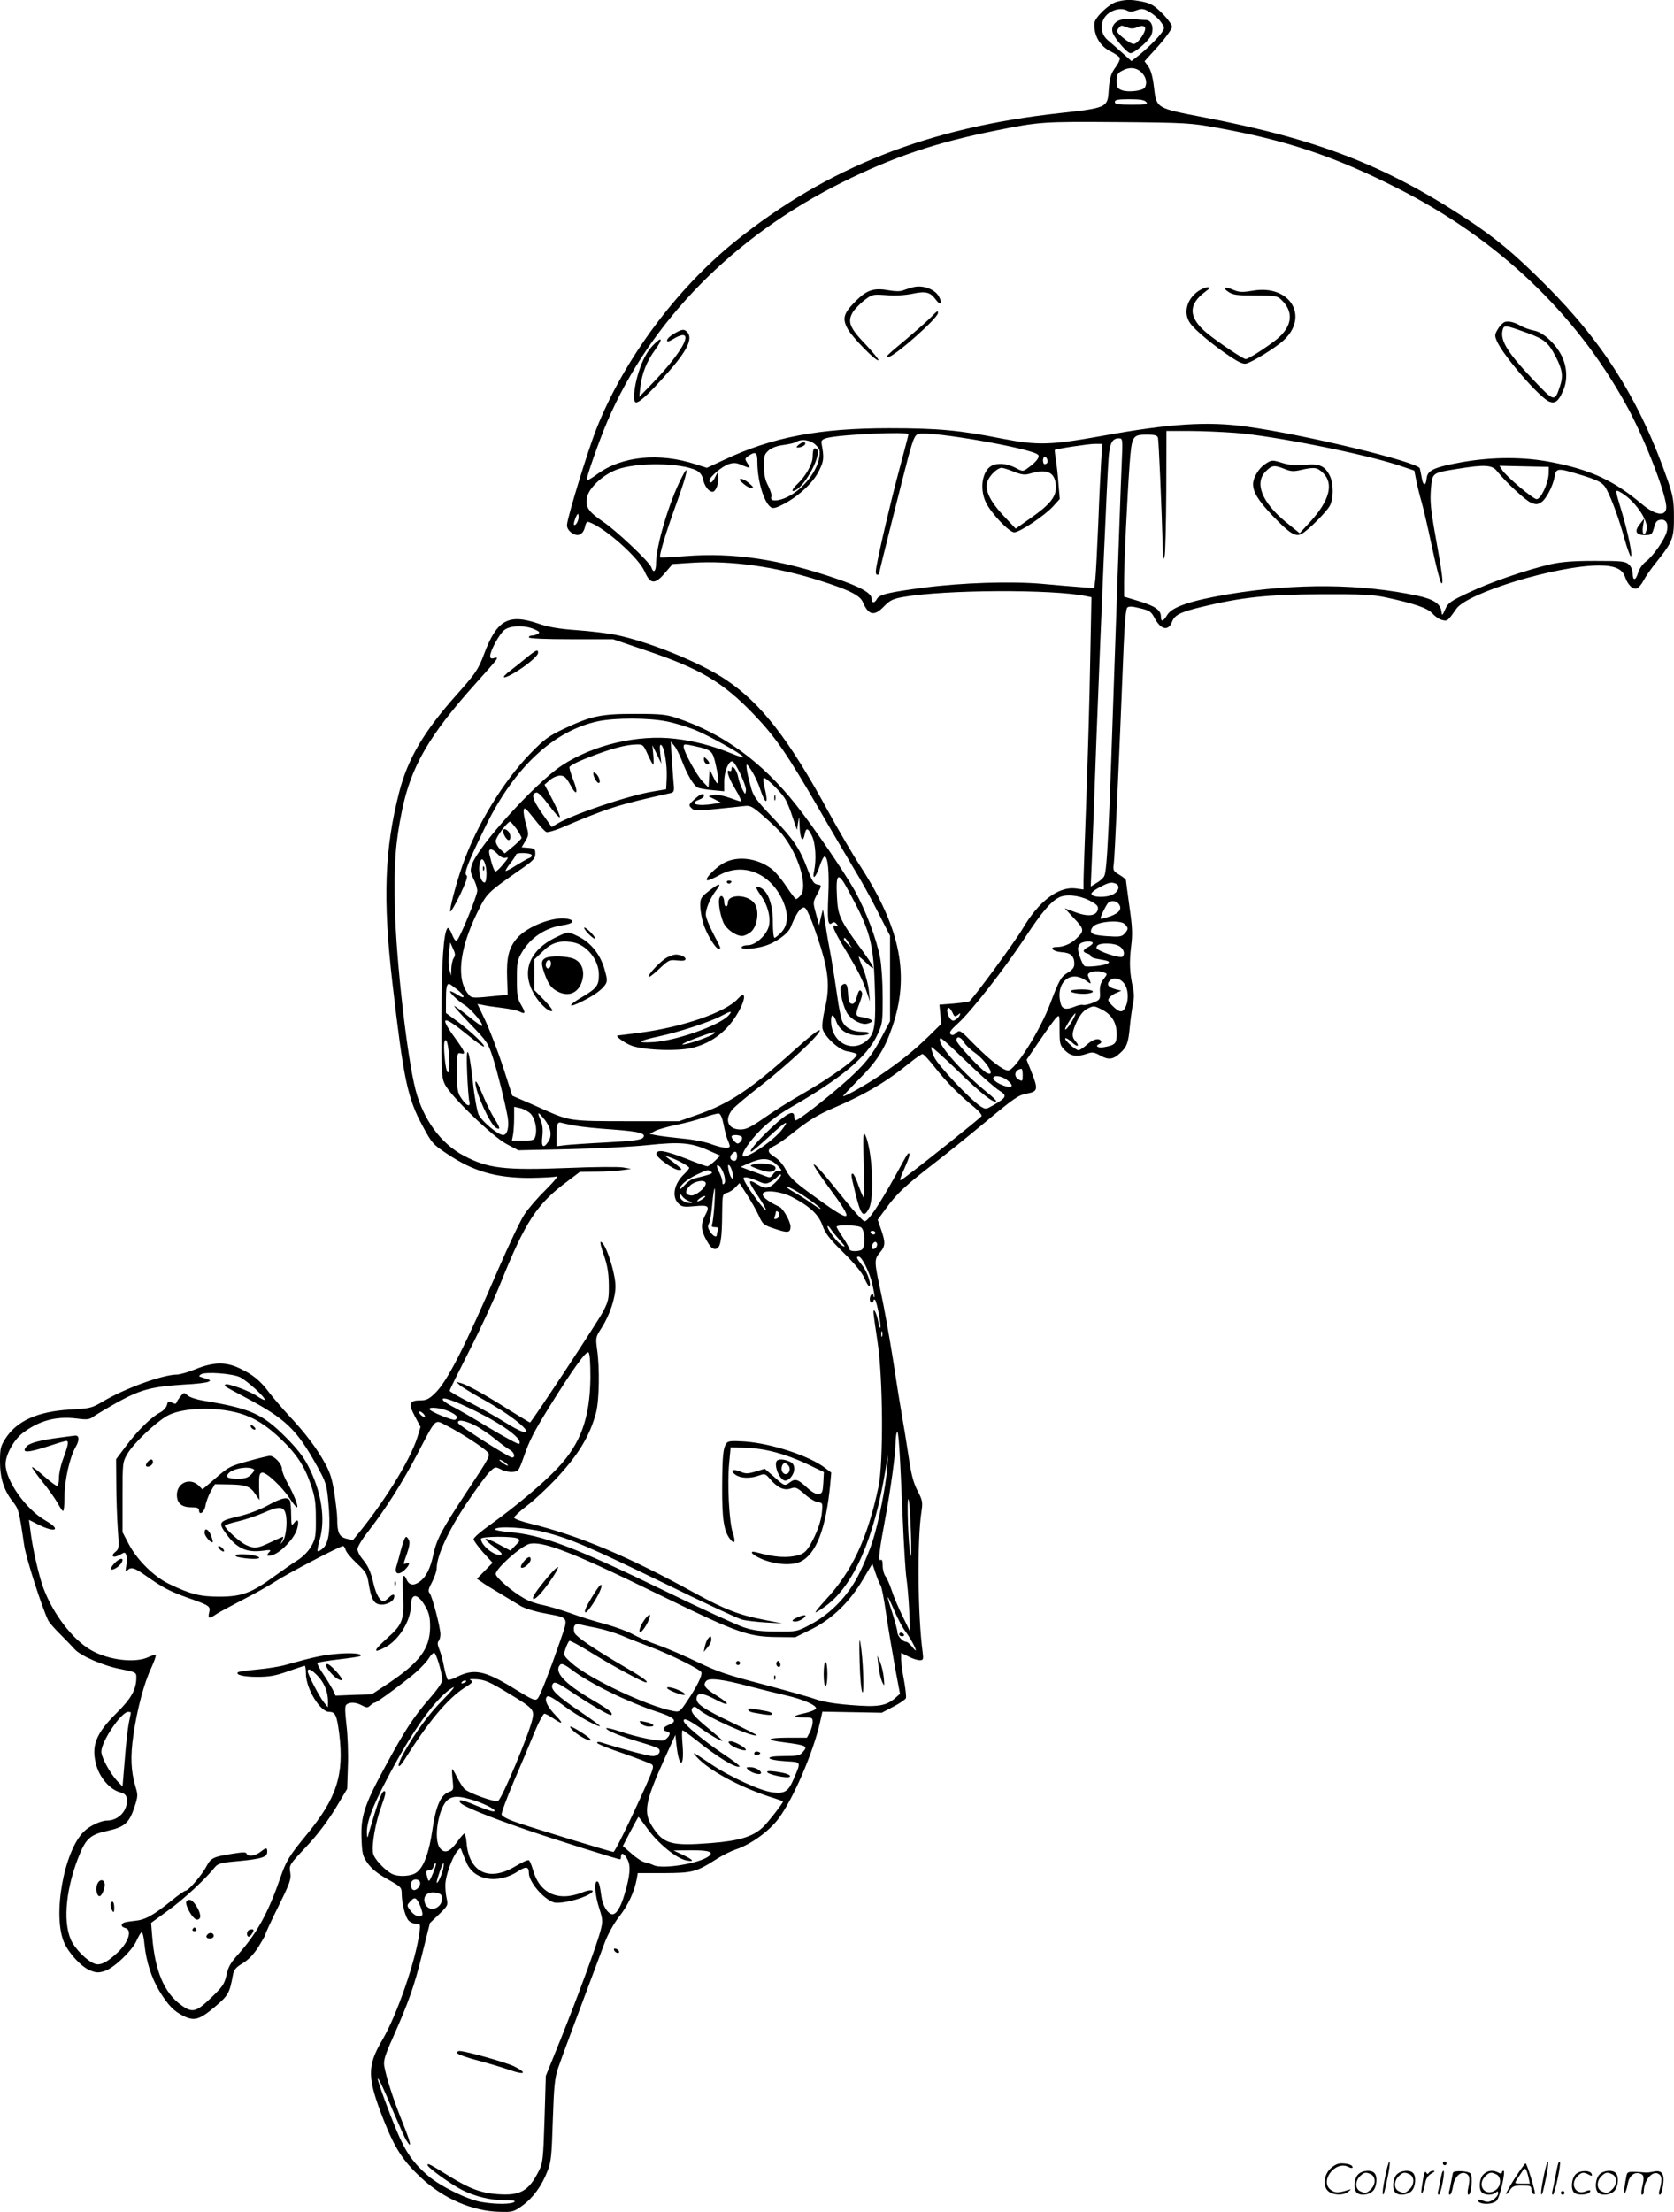 <svg version="1.0" xmlns="http://www.w3.org/2000/svg"
  viewBox="0 0 908.432 1200.206"
 preserveAspectRatio="xMidYMid meet">
<g transform="translate(-1,1200.843) scale(0.1,-0.1)"
fill="#000000" stroke="none">
<path d="M6068 11998 c-40 -11 -117 -85 -119 -115 -4 -66 30 -126 89 -154 24
-12 46 -28 49 -35 2 -7 -7 -28 -20 -46 -29 -38 -36 -62 -41 -136 -5 -86 -14
-90 -261 -117 -717 -78 -1265 -294 -1765 -696 -320 -258 -605 -642 -754 -1019
-46 -116 -156 -475 -159 -519 -1 -15 7 -30 24 -43 34 -25 64 -12 74 33 5 23
11 29 23 24 89 -33 269 -194 301 -269 30 -68 55 -70 108 -8 l43 50 107 7 c212
13 453 -21 692 -97 158 -50 218 -80 233 -116 31 -73 63 -79 116 -23 31 32 47
40 102 50 226 40 810 43 994 5 l29 -6 -7 -352 c-3 -193 -13 -529 -21 -746 -8
-217 -15 -416 -15 -441 l0 -47 -45 6 c-93 10 -199 -71 -285 -218 -40 -69 -271
-383 -290 -395 -5 -3 -43 -8 -85 -12 l-77 -6 5 -52 5 -52 -66 -65 c-84 -82
-158 -141 -270 -217 -78 -52 -182 -111 -197 -111 -3 0 34 39 82 88 100 99 143
165 185 288 96 278 46 531 -169 866 -44 67 -124 204 -178 303 -214 393 -364
586 -554 714 -138 94 -420 208 -601 245 -41 8 -136 20 -210 25 -97 7 -156 17
-209 36 -163 55 -225 20 -295 -168 -30 -81 -47 -105 -147 -217 -179 -201 -266
-348 -313 -531 -79 -309 -89 -578 -37 -1029 61 -527 82 -630 165 -782 50 -93
55 -99 135 -152 141 -94 263 -129 447 -129 67 1 131 4 143 8 13 4 -10 -25 -57
-72 -44 -43 -96 -103 -116 -134 -21 -31 -84 -164 -141 -295 -184 -428 -279
-613 -345 -676 -32 -31 -47 -38 -78 -38 -61 0 -67 -17 -31 -86 l31 -58 -17
-56 c-41 -130 -189 -367 -349 -557 -1 -1 -18 2 -38 7 -38 11 -48 33 -48 109 0
20 -7 81 -15 135 -12 77 -23 114 -51 164 -45 83 -110 168 -194 257 -36 39 -85
96 -109 127 -49 66 -90 99 -163 133 -74 35 -140 33 -235 -5 -41 -17 -87 -30
-102 -30 -77 0 -284 -75 -404 -147 -59 -35 -68 -37 -177 -43 -176 -10 -290
-62 -351 -158 -26 -41 -29 -55 -29 -124 0 -90 21 -156 69 -217 32 -41 34 -46
62 -236 9 -67 98 -343 131 -410 6 -11 35 -45 67 -76 31 -31 65 -67 76 -79 32
-36 157 -91 250 -108 80 -16 85 -18 85 -43 0 -67 -26 -115 -107 -195 -115
-114 -140 -181 -109 -288 20 -66 73 -127 126 -142 28 -8 36 -15 38 -38 7 -60
-44 -116 -107 -116 -33 0 -93 -28 -124 -58 -110 -104 -174 -460 -108 -606 26
-58 94 -131 140 -149 32 -13 45 -14 77 -4 50 15 146 106 173 161 11 25 24 47
29 50 5 3 13 -26 16 -66 10 -94 37 -179 81 -253 47 -77 79 -110 132 -136 58
-28 86 -20 170 51 72 61 79 73 98 177 5 24 17 38 51 58 30 18 59 47 85 87 21
34 39 65 39 70 0 5 32 74 71 153 64 129 70 148 64 184 -6 39 -6 41 87 139 61
65 115 137 158 207 l64 107 4 123 c3 68 -1 169 -8 225 -9 84 -9 104 2 111 20
13 50 11 82 -6 26 -14 31 -14 46 0 9 8 20 15 24 15 12 0 174 121 228 169 27
25 57 57 66 73 9 15 22 28 28 28 11 0 44 -110 44 -149 0 -12 -31 -56 -69 -99
-86 -98 -135 -173 -245 -377 -109 -201 -129 -264 -124 -384 3 -80 6 -94 33
-132 21 -30 54 -57 108 -87 74 -42 77 -44 77 -80 1 -53 19 -124 37 -144 9 -10
27 -18 41 -18 24 0 24 -2 18 -49 -20 -151 -122 -447 -201 -581 -84 -143 -83
-204 6 -432 62 -157 105 -223 202 -314 122 -115 281 -184 429 -187 69 -2 76 0
122 33 57 41 106 107 137 188 20 50 23 82 29 277 6 183 11 230 28 280 17 51
84 230 253 681 18 48 50 106 80 144 48 62 81 133 94 201 l6 34 142 0 c156 1
174 5 287 77 30 19 76 42 102 51 83 27 183 100 234 169 81 110 188 360 224
521 l13 58 161 -3 161 -3 63 33 c35 18 65 39 68 46 3 8 -2 51 -10 96 -9 45
-16 98 -16 116 l0 34 40 -20 c21 -11 49 -20 61 -20 19 0 21 4 16 43 -27 199
-30 607 -7 760 8 54 7 63 -20 115 -23 44 -35 88 -50 192 -11 74 -27 171 -35
215 -8 44 -30 182 -49 307 -20 125 -49 289 -66 365 -36 167 -37 177 -5 215 30
35 31 55 6 126 l-18 52 44 60 c59 82 105 124 258 243 72 55 193 153 270 217
168 140 190 155 234 164 66 12 67 21 23 132 l-21 52 70 103 c39 57 79 113 90
124 19 19 19 19 19 -64 0 -78 2 -84 29 -112 32 -32 66 -37 120 -18 28 10 38 9
72 -10 44 -25 70 -22 107 13 37 33 45 55 53 141 4 44 12 100 17 125 7 30 7 60
0 90 -18 79 -20 136 -10 221 9 69 7 108 -9 219 -10 74 -19 139 -19 143 0 4
-16 17 -36 29 -32 19 -35 24 -30 57 5 31 29 562 54 1188 5 122 12 197 19 204
9 9 26 8 70 -3 51 -12 60 -18 78 -52 34 -65 75 -74 95 -22 14 37 44 53 160 81
218 53 363 68 650 69 220 1 279 -2 350 -17 158 -34 227 -58 254 -88 14 -16 38
-32 53 -35 27 -7 29 -6 76 61 62 88 547 235 775 235 85 0 127 -19 141 -63 15
-43 43 -70 65 -61 9 4 25 23 36 44 11 21 42 66 71 101 86 107 94 129 93 244 0
86 -5 113 -33 195 -150 431 -347 747 -666 1065 -168 168 -270 253 -430 358
-441 289 -805 430 -1419 548 -264 51 -260 48 -274 166 -6 54 -17 91 -30 110
l-21 29 75 83 c41 46 74 93 74 104 0 11 -24 44 -52 72 -43 43 -63 55 -106 64
-62 13 -93 13 -144 -1z m61 -48 c12 -6 29 -5 50 3 27 10 37 9 67 -8 20 -11 48
-34 61 -52 24 -32 25 -34 9 -59 -20 -30 -87 -96 -134 -132 l-32 -25 -49 44
c-27 24 -63 56 -80 70 -50 43 -41 122 17 153 32 18 66 20 91 6z m76 -335 c25
-24 32 -59 17 -82 -11 -18 -92 -27 -124 -14 -24 9 -28 16 -28 50 0 34 5 43 28
55 41 23 79 19 107 -9z m25 -160 c11 -13 1 -15 -79 -15 -74 0 -91 3 -91 15 0
12 15 15 79 15 58 0 82 -4 91 -15z m380 -139 c380 -68 643 -156 982 -328 542
-274 965 -674 1241 -1173 93 -166 208 -457 219 -549 7 -63 -54 -59 -134 9
-150 126 -277 185 -490 226 -148 29 -317 29 -483 0 -151 -27 -189 -44 -193
-88 -4 -44 -20 -42 -27 5 -4 20 -8 42 -10 49 -11 35 -627 184 -943 227 -208
29 -416 16 -782 -51 -279 -50 -349 -52 -540 -15 -231 46 -350 57 -615 57 -379
0 -632 -48 -892 -170 l-97 -45 -60 19 c-199 65 -402 45 -536 -54 -28 -21 -53
-35 -56 -33 -6 7 66 212 111 318 233 545 686 1006 1275 1299 278 138 505 215
833 281 239 48 254 49 667 46 364 -3 393 -5 530 -30z m100 -1656 c206 -15 703
-114 895 -178 l80 -27 11 -55 c6 -30 18 -80 27 -110 9 -30 35 -140 57 -245 22
-104 45 -194 51 -200 14 -13 7 46 -33 265 -24 135 -28 179 -23 243 8 92 4 89
148 112 142 23 184 21 210 -12 47 -59 155 -160 185 -172 27 -11 35 -11 56 2
28 19 64 90 73 141 7 43 17 45 117 15 124 -37 145 -48 166 -89 29 -57 65 -155
95 -263 15 -54 31 -97 35 -97 11 0 -14 124 -49 241 -37 122 -37 123 -10 108
76 -40 157 -155 145 -204 -11 -43 -27 -28 -20 18 l7 42 -22 -28 c-33 -40 -25
-62 24 -62 37 0 40 2 51 40 8 32 16 41 36 43 30 4 44 -23 33 -65 -10 -40 -73
-131 -111 -160 -21 -15 -38 -41 -45 -64 -13 -43 -29 -43 -29 0 0 16 -9 36 -21
47 -19 17 -38 19 -183 19 -121 0 -181 -5 -241 -18 -136 -32 -325 -97 -443
-153 -101 -47 -114 -57 -129 -91 -17 -37 -17 -38 -21 -11 -5 40 -43 65 -125
83 -310 67 -664 70 -1032 9 -201 -34 -303 -68 -330 -111 -23 -38 -35 -41 -35
-11 0 36 -30 57 -117 84 l-83 25 0 83 c0 101 17 454 30 636 12 155 15 160 96
160 41 0 54 -4 58 -17 4 -14 19 -352 27 -628 1 -35 2 -37 9 -15 4 14 8 172 9
353 l1 327 123 0 c67 0 178 -5 247 -10z m-1770 -8 c0 -4 -23 -91 -50 -192 -45
-167 -108 -436 -125 -532 -4 -24 -2 -38 5 -38 5 0 10 2 10 4 0 9 133 538 161
643 27 96 34 112 55 117 67 17 612 -78 647 -113 12 -12 -10 -40 -55 -72 -27
-20 -28 -20 -69 2 -46 23 -95 27 -128 10 -50 -27 -66 -122 -32 -196 25 -57
127 -165 155 -165 30 0 164 90 210 140 l37 41 -7 82 c-3 45 -10 105 -14 132
-5 28 -7 51 -6 52 5 6 184 33 218 33 l40 0 -6 -87 c-3 -49 -11 -203 -16 -343
-6 -140 -13 -277 -16 -304 l-6 -49 -77 6 c-42 3 -137 11 -211 18 -168 14 -426
6 -636 -21 -190 -25 -242 -37 -255 -61 -13 -25 -29 -24 -29 1 0 30 -60 64
-195 110 -305 104 -553 141 -814 121 -74 -6 -136 -9 -138 -7 -8 8 29 131 88
293 61 169 72 228 27 138 -68 -133 -138 -370 -138 -465 0 -41 -14 -54 -25 -21
-8 28 -191 201 -263 249 -79 54 -96 80 -87 129 9 53 85 124 161 153 108 41
352 38 435 -5 18 -10 30 -26 34 -47 8 -37 31 -68 52 -68 17 0 35 46 31 79 l-4
26 -14 -27 c-13 -28 -30 -37 -30 -17 0 19 68 77 104 89 28 9 42 8 71 -5 49
-20 50 -19 31 10 -15 23 -15 25 6 40 38 26 48 19 48 -32 0 -104 36 -224 75
-248 11 -7 30 -2 71 20 82 44 159 117 189 180 26 53 28 68 13 149 -2 15 5 21
30 28 71 19 442 36 442 20z m1157 -164 c-4 -79 -20 -543 -37 -1033 -32 -961
-42 -1172 -58 -1201 -6 -11 -24 -27 -42 -37 l-31 -19 6 139 c3 76 15 374 25
663 26 676 58 1423 66 1523 6 82 20 107 56 107 21 0 21 -3 15 -142z m-1660
106 c22 -22 24 -31 19 -67 -14 -86 -102 -189 -191 -223 -48 -18 -78 -14 -69
10 3 8 -5 34 -17 58 -17 31 -23 61 -23 106 -1 57 2 66 26 87 16 14 46 25 80
29 29 4 60 11 68 16 29 19 80 11 107 -16z m1256 -78 c6 -15 -1 -26 -15 -26 -4
0 -8 9 -8 20 0 23 15 27 23 6z m2721 -79 c-2 -51 -42 -137 -65 -137 -19 0
-164 122 -187 158 l-15 23 134 -3 134 -3 -1 -38z m-2902 12 c44 -17 59 -19 89
-10 95 29 139 5 139 -76 0 -53 -35 -95 -143 -170 l-75 -53 -65 69 c-78 83
-106 145 -87 191 14 33 54 70 76 70 7 0 37 -9 66 -21z m-2362 -246 c0 -22 -17
-50 -25 -42 -5 6 14 59 22 59 1 0 3 -8 3 -17z m-242 -608 c29 -13 34 -18 22
-25 -8 -5 -23 -10 -32 -10 -10 0 -18 -4 -18 -10 0 -6 83 -10 229 -10 l228 0
176 -60 c298 -100 421 -174 588 -348 115 -120 179 -212 347 -502 71 -124 160
-274 196 -335 37 -60 96 -167 131 -237 l65 -127 0 -231 0 -232 -42 -80 c-55
-107 -99 -161 -210 -258 -105 -92 -245 -200 -259 -200 -5 0 -9 9 -9 20 0 38
-38 20 -119 -56 -81 -76 -130 -134 -114 -134 5 0 48 37 96 81 90 83 115 97 73
41 -43 -59 -197 -164 -214 -147 -12 12 35 82 98 145 39 39 101 85 153 115 281
161 420 277 477 396 29 62 30 69 30 206 0 80 -6 173 -14 215 -19 101 -77 254
-137 363 -56 100 -220 341 -318 465 -185 234 -396 388 -649 473 -58 19 -88 22
-227 22 -185 0 -236 -11 -385 -81 -82 -39 -106 -56 -182 -134 -145 -149 -292
-389 -367 -603 -37 -105 -74 -247 -67 -255 3 -2 27 39 53 92 34 73 43 100 34
105 -15 10 8 69 105 268 155 317 369 517 610 568 92 19 275 19 372 -1 42 -8
110 -29 151 -45 74 -30 255 -130 266 -149 3 -5 -26 4 -65 20 -100 41 -201 68
-307 80 -201 24 -444 -33 -614 -145 -144 -95 -455 -438 -488 -538 -10 -31 -9
-41 8 -76 12 -22 21 -52 21 -66 0 -26 -92 -251 -110 -269 -7 -7 -16 5 -27 32
-9 24 -20 39 -24 35 -22 -22 -33 -186 -33 -488 -1 -297 0 -323 18 -360 31 -64
259 -284 335 -324 l64 -34 271 6 c149 3 342 13 429 22 180 19 238 14 337 -31
l59 -26 -30 -29 c-17 -16 -35 -29 -41 -29 -5 0 -56 18 -113 41 -117 45 -157
52 -163 28 -4 -19 93 -89 123 -89 18 1 17 3 -7 23 -15 12 -37 30 -50 39 l-23
18 27 -10 c45 -15 108 -50 108 -58 0 -5 -12 -19 -26 -33 -56 -52 -70 -123 -33
-160 19 -19 29 -21 90 -15 77 7 83 1 53 -55 -22 -44 -20 -78 11 -132 21 -37
32 -47 49 -45 26 4 34 48 35 195 1 100 2 103 25 109 13 3 34 16 46 29 l23 24
40 -62 c22 -34 51 -85 64 -113 22 -49 27 -53 88 -73 70 -24 85 -22 85 12 0 27
-40 98 -60 107 -70 33 -103 61 -87 76 17 17 97 6 150 -20 99 -51 148 -95 170
-156 16 -45 38 -73 114 -148 61 -60 101 -109 113 -137 11 -25 22 -45 26 -45
16 0 -8 77 -36 111 -32 40 -36 49 -20 49 17 0 59 -84 74 -150 8 -35 13 -66 11
-69 -3 -2 -5 1 -5 8 0 7 -4 9 -10 6 -5 -3 -10 -15 -10 -26 0 -10 5 -19 10 -19
6 0 10 5 10 11 0 5 4 8 8 5 10 -6 36 -145 29 -152 -3 -3 -8 12 -11 33 -8 44
-26 80 -26 51 0 -9 10 -81 22 -160 30 -195 33 -654 5 -788 -59 -279 -144 -460
-289 -615 -33 -36 -56 -65 -52 -65 5 0 30 16 56 35 150 110 262 365 323 737
l14 83 -5 -75 c-7 -96 -46 -293 -79 -395 -14 -44 -46 -122 -71 -172 -57 -118
-153 -219 -264 -278 -75 -40 -76 -40 -185 -39 -87 0 -125 5 -180 23 -38 13
-230 101 -425 196 -491 239 -667 306 -852 321 -43 4 -75 11 -72 15 11 19 171
9 267 -15 144 -37 246 -81 657 -281 206 -101 393 -188 415 -194 22 -6 81 -13
130 -16 l90 -5 -102 20 c-134 26 -210 56 -368 142 -366 202 -630 313 -892 378
-51 12 -93 27 -93 34 0 6 31 35 69 64 39 29 106 92 151 139 127 134 191 239
225 368 17 67 20 243 5 343 -8 62 -8 65 25 116 44 69 75 162 75 225 0 73 -55
241 -80 241 -5 0 3 -33 17 -72 19 -55 26 -94 27 -159 1 -78 -2 -90 -31 -147
-32 -60 -389 -602 -397 -602 -2 0 -53 31 -113 68 -129 82 -229 138 -263 146
l-25 7 22 -20 c13 -10 58 -38 100 -62 43 -23 110 -63 148 -89 148 -100 150
-145 2 -53 -51 32 -141 83 -200 113 -59 30 -107 58 -107 62 0 5 49 104 108
220 60 117 134 278 166 358 137 341 199 436 367 560 l66 50 89 1 c49 0 112 4
139 8 l50 7 -45 8 c-25 4 -160 3 -300 -3 -345 -13 -430 -3 -562 66 -125 65
-221 197 -263 358 -46 178 -105 699 -112 985 -6 238 3 357 38 528 49 241 147
410 402 694 124 138 128 143 99 136 -16 -5 -22 -2 -22 11 0 28 50 120 77 141
32 25 107 27 161 5z m802 -713 c28 -75 65 -138 87 -147 10 -5 46 -11 81 -14
l62 -6 0 53 c0 55 25 115 45 109 17 -5 77 -133 73 -158 -3 -23 -4 -23 -19 6
-9 17 -19 46 -23 66 -7 40 -36 75 -36 45 0 -10 -4 -14 -10 -11 -22 13 -8 -34
25 -89 31 -52 41 -76 32 -76 -1 0 -29 9 -62 21 -36 12 -68 18 -84 14 l-26 -7
34 -17 34 -18 -39 -6 c-89 -15 -140 0 -79 23 14 5 25 14 25 20 0 18 -19 11
-52 -19 -31 -28 -32 -31 -16 -47 16 -16 27 -16 135 -5 65 6 134 14 153 16 32
4 43 -2 107 -58 39 -34 82 -75 95 -92 92 -113 145 -289 101 -337 -9 -10 -19
-18 -23 -18 -4 0 -28 31 -53 69 -25 38 -61 81 -80 95 -75 57 -179 72 -253 35
-46 -22 -114 -91 -96 -97 6 -2 35 11 64 27 127 72 275 15 344 -133 34 -73 32
-135 -5 -175 -16 -17 -33 -31 -38 -31 -5 0 -9 37 -9 83 1 92 -24 166 -64 187
-34 18 -34 6 -2 -39 40 -55 58 -129 42 -175 -15 -46 -72 -96 -110 -96 -16 0
-32 -4 -35 -10 -9 -15 64 -12 122 5 62 18 130 67 144 103 24 60 44 94 61 103
16 9 22 2 43 -46 14 -31 41 -109 61 -173 42 -138 47 -219 19 -333 -10 -44 -15
-87 -11 -103 11 -43 88 -114 133 -122 21 -3 44 -10 50 -13 24 -13 -129 -125
-320 -234 -54 -31 -137 -84 -184 -117 -68 -47 -94 -60 -124 -60 -69 0 -90 53
-44 109 14 16 81 73 149 125 147 114 331 286 325 304 -3 8 -59 -36 -139 -108
-235 -212 -354 -291 -528 -351 l-97 -34 -280 0 c-304 0 -313 1 -445 59 -41 19
-99 44 -127 56 l-53 23 -50 156 c-28 85 -71 197 -95 249 l-44 93 27 -5 c15 -4
62 -11 105 -16 43 -5 87 -15 98 -21 31 -16 32 -6 7 37 -20 34 -23 53 -23 139
0 91 2 104 27 146 47 80 127 133 219 147 60 8 74 26 29 35 -74 15 -220 -41
-275 -106 -44 -51 -57 -105 -53 -215 l3 -91 -50 -5 c-136 -14 -144 -14 -159 3
-72 79 -55 246 43 446 53 108 53 107 229 231 76 52 87 64 87 90 0 26 -3 29
-37 32 l-37 3 20 34 c19 32 19 36 4 89 -9 31 -15 66 -13 78 3 19 11 12 56 -45
29 -38 59 -70 67 -73 7 -3 42 7 77 21 255 109 311 127 596 190 20 5 22 10 17
58 -2 28 -7 90 -10 137 l-5 85 19 -23 c11 -13 29 -49 41 -80z m-185 33 c13
-30 27 -55 30 -55 3 0 3 24 0 53 l-5 52 25 -50 24 -50 -6 54 c-4 38 -3 52 5
47 17 -10 33 -108 30 -177 l-3 -63 -71 -12 c-135 -22 -435 -124 -520 -175
l-30 -18 -53 75 c-52 75 -60 106 -30 112 10 2 35 -24 68 -69 29 -39 55 -68 59
-65 3 4 -14 45 -38 92 l-45 85 28 24 c15 14 41 25 56 25 23 0 33 -9 57 -52 34
-64 44 -44 14 31 -11 28 -20 58 -20 66 0 8 42 30 105 54 116 46 201 69 258 70
36 1 38 -1 62 -54z m255 45 c94 -21 97 -25 115 -105 22 -96 16 -126 -13 -65
l-21 44 -3 -49 -3 -50 -32 33 c-32 33 -103 163 -103 188 0 16 2 17 60 4z m315
-144 c14 -24 33 -65 41 -92 30 -89 46 -80 23 12 -6 25 -9 48 -5 51 8 8 91 -72
116 -112 10 -16 29 -61 41 -100 l24 -70 6 40 c6 38 6 38 8 -15 2 -69 17 -100
27 -52 8 42 18 41 40 -5 20 -40 25 -130 12 -190 -12 -54 9 -37 29 23 10 31 23
56 28 55 18 -1 26 -85 20 -212 -6 -133 -2 -167 20 -149 9 7 16 6 25 -5 11 -13
10 -14 -5 -9 -26 10 -12 -25 52 -130 70 -115 92 -159 115 -226 l19 -55 -6 58
c-3 32 -17 85 -30 117 -14 33 -25 63 -25 67 0 4 18 -11 40 -32 60 -58 49 -29
-28 76 -115 156 -125 180 -130 280 -7 132 6 140 61 37 118 -216 136 -280 144
-514 7 -209 1 -258 -36 -295 -81 -81 -201 -20 -201 101 0 40 13 38 29 -6 17
-46 62 -74 123 -74 26 0 50 5 53 10 4 6 -10 10 -35 10 -52 0 -93 21 -109 57
-7 15 -19 75 -27 133 -8 58 -23 152 -33 210 -11 58 -26 141 -32 185 l-13 80
-11 -43 -10 -44 -17 63 c-17 62 -17 62 8 108 23 44 23 46 5 49 -26 4 -32 14
-64 98 -39 101 -73 151 -187 270 -84 88 -102 113 -114 157 -19 67 -30 127 -23
127 4 0 18 -20 32 -44z m-1282 -305 c15 -22 27 -44 27 -49 0 -5 -21 -26 -46
-47 l-45 -37 -25 23 c-13 12 -24 32 -24 44 0 20 64 105 78 105 4 0 19 -18 35
-39z m-102 -137 c14 -15 31 -23 42 -20 15 4 16 2 6 -12 -26 -35 -53 -62 -60
-62 -7 0 -21 39 -33 93 -8 35 12 36 45 1z m184 -4 c3 -6 -2 -13 -12 -17 -10
-3 -42 -22 -72 -40 -29 -19 -55 -32 -57 -30 -2 2 9 21 26 42 16 21 30 42 30
46 0 13 77 11 85 -1z m-245 -102 c0 -26 -4 -48 -10 -48 -24 0 -39 75 -23 116
11 30 33 -14 33 -68z m3414 -54 c26 -10 18 -42 -15 -59 -34 -18 -110 -17 -116
2 -3 7 17 23 44 37 51 27 63 29 87 20z m-145 -90 c41 -21 51 -31 49 -47 -5
-38 -51 -45 -120 -19 l-60 22 51 -55 c56 -59 57 -68 9 -112 -27 -26 -69 -43
-104 -43 -45 0 -20 -25 27 -28 49 -3 69 -21 69 -63 0 -20 -9 -32 -35 -48 -37
-22 -47 -39 -95 -166 -54 -146 -192 -365 -229 -365 -27 0 -97 54 -184 142 -76
78 -79 80 -98 62 -14 -13 -22 -15 -31 -6 -8 8 2 23 41 58 70 63 252 295 366
469 88 133 135 189 180 213 36 20 107 14 164 -14z m161 -19 c21 -26 7 -49 -44
-68 -27 -9 -51 -16 -53 -13 -5 4 23 62 39 84 14 16 43 15 58 -3z m34 -111 c20
-20 20 -27 -1 -51 -16 -17 -27 -19 -98 -14 -82 6 -98 16 -76 49 19 30 150 42
175 16z m-1499 -101 l18 -28 -21 19 c-12 11 -22 23 -22 28 0 14 7 9 25 -19z
m1325 -1 c0 -5 -11 -15 -25 -22 -30 -16 -32 -27 -5 -35 11 -3 20 -10 20 -15 0
-5 17 -12 38 -15 61 -10 70 -15 52 -25 -23 -12 -114 -21 -125 -13 -12 9 -35
72 -35 94 0 8 5 20 12 27 14 14 68 16 68 4z m-3468 -82 c-7 -11 -12 -37 -13
-57 l-1 -38 -9 30 c-5 17 -7 57 -3 90 l7 60 15 -33 c13 -27 14 -37 4 -52z
m3608 67 c26 -13 38 -43 22 -59 -12 -12 -142 31 -142 48 0 7 6 15 13 17 23 10
82 7 107 -6z m-77 -146 c17 -6 17 -8 -4 -35 -17 -21 -22 -40 -20 -71 2 -40 0
-42 -39 -58 -23 -9 -47 -14 -54 -11 -6 2 -28 -2 -48 -11 -43 -17 -64 -12 -72
18 -30 112 51 186 137 125 32 -23 31 -24 11 26 -8 21 51 33 89 17z m106 -57
c24 -30 28 -88 9 -129 -15 -33 -33 -32 -70 5 -26 26 -28 33 -17 46 7 9 25 21
39 26 l25 11 -32 8 c-39 11 -49 25 -33 44 19 23 56 18 79 -11z m-3624 -30 c47
-36 56 -62 11 -35 -18 12 -37 21 -41 21 -14 0 38 -51 78 -76 36 -23 102 -102
93 -112 -3 -2 -36 21 -74 52 -38 31 -73 56 -77 56 -4 0 35 -44 88 -99 91 -94
96 -102 122 -182 26 -82 66 -244 80 -322 9 -54 -2 -97 -25 -97 -27 0 -114 73
-133 111 -8 19 -23 98 -31 177 -21 193 -39 220 -31 48 3 -71 8 -141 12 -154 8
-34 -16 -25 -44 18 -20 29 -23 45 -23 141 0 102 1 107 20 102 31 -8 24 8 -36
91 -82 113 -59 117 71 11 44 -36 84 -65 90 -65 16 0 -66 79 -137 132 l-68 50
0 72 c0 65 4 86 17 86 3 0 19 -11 38 -26z m3506 -114 c52 -27 79 -72 79 -132
0 -51 -8 -60 -67 -71 -34 -7 -54 6 -27 17 8 3 12 10 9 16 -11 19 -44 10 -77
-20 -18 -16 -38 -30 -45 -30 -17 0 -80 57 -72 65 4 3 19 -6 34 -20 29 -30 48
-26 22 3 -23 25 -21 48 7 109 15 31 35 57 53 66 38 20 38 20 84 -3z m-812 -16
c10 -23 14 -24 28 -13 14 12 16 12 12 0 -3 -8 -13 -19 -23 -25 -13 -9 -20 -7
-32 8 -15 22 -19 56 -6 56 5 0 14 -12 21 -26z m657 -31 c-20 -38 -45 -70 -46
-58 0 11 48 85 56 85 2 0 -2 -12 -10 -27z m-551 -263 c60 -58 127 -116 148
-129 44 -27 40 -37 -30 -78 -42 -24 -44 -25 -71 -8 -59 39 -232 222 -253 269
-11 26 -18 50 -15 53 3 3 68 -56 145 -130 125 -122 195 -177 207 -164 3 2 -19
24 -48 47 -132 107 -258 247 -258 286 0 21 4 17 175 -146z m-44 134 c7 -14 33
-39 57 -56 65 -45 122 -140 65 -110 -31 17 -163 159 -163 176 0 25 25 19 41
-10z m-2793 -84 c5 -90 -11 -112 -22 -27 -10 86 -8 133 6 119 6 -6 13 -47 16
-92z m2640 -59 c62 -78 127 -143 211 -212 25 -21 41 -41 37 -47 -6 -10 -311
-254 -409 -327 -43 -32 -43 -35 2 69 12 27 19 51 16 54 -7 7 -6 9 -70 -108
-93 -168 -155 -261 -174 -258 -9 2 -54 51 -101 109 -124 155 -168 205 -174
198 -3 -3 31 -54 75 -114 155 -209 142 -215 -94 -42 -86 63 -113 89 -132 127
-14 28 -39 57 -60 70 -44 27 -44 42 -1 62 18 9 57 36 87 60 90 73 144 107 231
144 173 74 291 144 418 248 30 24 60 45 66 45 6 1 38 -34 72 -78z m472 -36 c0
-33 -2 -35 -20 -25 -32 17 -24 55 13 59 4 1 7 -15 7 -34z m-86 -26 c49 -38 25
-52 -39 -22 -19 9 -35 23 -35 30 0 20 44 15 74 -8z m-2586 -182 c25 -25 38
-82 28 -121 -6 -24 -10 -26 -67 -26 l-61 0 6 31 c3 17 6 59 6 92 l0 60 33 -7
c17 -4 42 -17 55 -29z m108 -94 c4 -22 1 -41 -10 -58 -27 -41 -40 -31 -33 26
4 35 2 63 -8 86 -21 50 -18 53 15 13 17 -19 33 -49 36 -67z m941 33 c6 -33 16
-70 22 -83 6 -13 11 -28 11 -33 0 -16 -41 -11 -99 10 -29 12 -101 26 -160 31
-58 6 -122 14 -141 18 l-35 7 30 16 c17 9 68 23 114 33 47 9 114 27 150 40 36
13 73 22 81 22 10 -2 19 -22 27 -61z m-802 -6 c33 -6 122 -15 198 -20 149 -11
189 -22 165 -46 -11 -11 -61 -17 -194 -24 -98 -5 -200 -12 -226 -15 l-48 -6 0
59 c0 63 5 75 29 68 9 -3 43 -10 76 -16z m901 -61 c3 -6 0 -18 -8 -26 -13 -13
-17 -12 -32 2 -9 9 -16 21 -16 26 0 13 47 11 56 -2z m-26 -104 c0 -15 -6 -25
-14 -25 -22 0 -30 19 -16 35 18 22 30 18 30 -10z m209 -41 c32 -27 41 -47 17
-38 -8 3 -21 -5 -30 -18 -15 -21 -18 -21 -48 -9 -18 7 -55 21 -81 30 l-48 18
48 21 c65 29 105 28 142 -4z m-279 -62 c6 -24 6 -40 0 -46 -7 -7 -10 -3 -10
10 0 10 -7 32 -15 48 -19 36 -19 52 0 36 8 -7 19 -28 25 -48z m46 8 c5 -26 4
-32 -4 -25 -7 6 -15 26 -18 45 -5 26 -4 32 4 25 7 -6 15 -26 18 -45z m-117 11
c14 -9 2 -14 -92 -37 -15 -3 -38 -20 -52 -36 -14 -16 -25 -25 -25 -19 0 19 40
52 93 77 59 27 57 27 76 15z m356 -51 c-39 -41 -59 -45 -99 -21 -61 38 -61 25
0 -64 25 -37 43 -69 40 -72 -5 -6 -91 108 -112 150 -13 25 -13 27 5 27 10 0
38 -9 62 -19 37 -17 46 -18 69 -6 15 8 32 21 40 30 7 8 15 13 18 10 3 -3 -7
-19 -23 -35z m-385 -13 c0 -24 -56 -69 -81 -65 -32 4 -34 24 -5 53 27 27 86
35 86 12z m531 -66 c42 -28 82 -58 90 -68 8 -10 -10 0 -39 21 -29 21 -76 51
-105 67 -28 16 -45 29 -37 29 9 0 50 -22 91 -49z m-484 -48 c-3 -49 -9 -96
-12 -105 -6 -14 -2 -18 15 -18 16 0 20 -4 16 -16 -3 -9 -6 -20 -6 -25 0 -18
-20 -9 -37 17 -12 20 -14 30 -6 43 6 10 14 56 18 104 4 48 10 87 13 87 3 0 2
-39 -1 -87z m-137 18 c18 -7 20 -10 7 -10 -28 -1 -57 18 -57 36 0 16 1 16 13
0 6 -9 23 -21 37 -26z m76 14 c-11 -8 -24 -15 -30 -15 -5 0 -1 7 10 15 10 8
24 14 29 14 6 0 1 -6 -9 -14z m414 -90 c0 -7 -7 -16 -16 -19 -12 -5 -15 -2
-10 10 3 8 6 20 6 25 0 6 5 7 10 4 6 -3 10 -12 10 -20z m330 -139 c27 -30 30
-37 12 -27 -25 13 -82 87 -81 105 0 6 8 0 17 -14 9 -14 33 -42 52 -64z m111
74 c25 -14 28 -114 3 -124 -25 -10 -64 -7 -64 4 0 6 -16 34 -35 63 -19 28 -35
55 -35 59 0 12 108 10 131 -2z m79 -30 c0 -5 -4 -10 -9 -10 -6 0 -13 5 -16 10
-3 6 1 10 9 10 9 0 16 -4 16 -10z m10 -64 c0 -16 -18 -31 -27 -22 -8 8 5 36
17 36 5 0 10 -6 10 -14z m27 -498 c-3 -7 -5 -2 -5 12 0 14 2 19 5 13 2 -7 2
-19 0 -25z m-1583 -226 c-3 -218 -52 -355 -177 -488 -76 -81 -225 -207 -370
-311 -48 -34 -87 -68 -87 -76 0 -7 23 -39 51 -71 l52 -57 -43 -44 -42 -43 24
-16 c12 -10 58 -38 102 -64 43 -26 94 -57 114 -69 19 -11 76 -29 126 -38 138
-27 132 -15 85 -153 -54 -156 -107 -293 -120 -308 -14 -17 -26 -11 -138 58
-153 93 -210 104 -303 57 -21 -11 -42 -17 -47 -15 -5 3 -14 34 -21 68 -6 35
-18 78 -26 97 -10 24 -11 38 -4 45 5 5 10 21 10 36 0 38 -44 205 -58 223 -10
12 -8 23 13 62 14 27 25 61 25 76 0 65 63 202 160 348 54 80 111 159 128 174
29 28 30 28 62 12 17 -9 46 -15 63 -13 30 3 33 7 58 78 32 93 55 137 137 270
130 209 204 312 216 300 7 -7 10 -56 10 -138z m-1902 4 c38 -18 143 -114 134
-123 -2 -3 -22 7 -42 21 -42 28 -162 72 -171 62 -8 -8 -13 -5 107 -69 222
-118 279 -173 391 -374 49 -89 52 -100 61 -196 13 -138 4 -218 -28 -248 -13
-12 -26 -20 -30 -17 -3 3 2 30 10 59 34 113 11 264 -62 404 -25 49 -62 96
-122 156 -127 127 -190 155 -449 198 -35 6 -72 18 -83 28 -19 17 -21 17 -38
-5 -10 -12 -20 -27 -22 -34 -3 -8 -9 -8 -25 0 -18 10 -22 8 -27 -13 -4 -14
-20 -32 -38 -41 -46 -24 -122 -98 -183 -180 l-55 -73 1 -133 c0 -73 4 -182 8
-243 8 -105 7 -111 -13 -127 -29 -23 -11 -36 24 -16 28 16 29 16 36 -4 3 -11
3 -36 -1 -56 -5 -30 -4 -35 6 -24 21 20 38 15 103 -31 91 -64 128 -83 222
-117 122 -43 127 -46 119 -81 -8 -34 0 -36 40 -8 17 11 80 45 140 76 61 31
142 76 180 101 64 42 351 192 367 192 4 0 10 -10 14 -22 4 -13 31 -45 61 -73
48 -45 55 -56 63 -105 13 -81 26 -109 55 -116 31 -8 73 9 82 31 9 25 -4 28
-26 6 -12 -12 -25 -21 -29 -21 -20 0 -42 39 -55 96 -16 68 -29 96 -63 137 -13
16 -24 38 -24 50 0 12 25 54 55 92 95 122 187 266 268 421 107 204 94 191 159
158 72 -36 201 -119 223 -144 17 -19 15 -24 -113 -217 -137 -208 -162 -255
-181 -342 -15 -70 -38 -117 -69 -141 -34 -27 -60 -25 -74 5 -21 46 -26 26 -21
-78 7 -138 -1 -162 -88 -239 -73 -66 -77 -83 -11 -49 76 39 142 145 142 230 1
69 38 65 80 -10 19 -34 24 -58 24 -109 -1 -117 -56 -191 -229 -307 l-88 -58
-98 -3 -98 -4 -16 34 c-10 18 -33 57 -53 86 -19 28 -33 55 -29 58 3 3 56 12
117 19 61 7 113 15 116 18 13 13 -46 19 -125 12 -79 -7 -124 -16 -281 -60 -30
-9 -100 -20 -154 -25 -55 -5 -102 -12 -105 -15 -14 -14 31 -25 106 -25 65 0
98 6 166 30 47 17 88 30 91 30 3 0 6 -19 6 -42 0 -81 77 -208 126 -208 34 0
42 -19 55 -120 27 -222 -14 -348 -176 -545 -98 -119 -112 -143 -146 -241 -64
-185 -126 -297 -225 -408 -42 -46 -56 -70 -65 -114 -11 -49 -21 -63 -83 -123
-82 -79 -102 -84 -163 -40 -92 66 -142 186 -157 371 l-6 75 93 68 c84 60 203
171 254 235 16 19 32 24 125 32 127 12 158 22 158 50 0 25 -5 25 -37 0 -28
-22 -69 -27 -75 -9 -3 9 -23 8 -78 -1 -102 -16 -116 -23 -139 -67 -22 -44 -98
-133 -113 -133 -6 0 -41 -24 -77 -54 -100 -81 -144 -105 -200 -110 -28 -3 -55
-7 -61 -11 -16 -10 -12 -22 10 -28 39 -10 18 -77 -42 -133 -50 -46 -80 -64
-108 -64 -34 0 -102 59 -137 117 -52 90 -41 272 29 455 42 109 64 131 160 152
94 21 118 42 147 127 20 61 20 68 6 114 -25 85 -28 163 -11 280 20 139 58 282
97 364 16 35 27 66 24 69 -3 3 -21 -2 -40 -11 -72 -34 -219 -16 -313 39 -99
58 -203 194 -256 334 -26 70 -60 220 -71 313 l-8 59 51 -26 c94 -47 127 -28
39 22 -106 60 -217 217 -217 306 0 51 45 132 92 168 89 68 181 93 291 80 63
-8 72 -7 100 14 18 12 78 48 134 79 118 64 180 80 353 91 63 3 122 10 130 15
16 8 18 7 -37 25 -15 4 -15 6 -3 15 23 16 170 5 212 -15z m1283 -186 c156 -78
255 -153 232 -176 -3 -4 -77 36 -164 88 -87 53 -177 105 -200 116 -23 12 -45
27 -49 33 -15 25 62 -2 181 -61z m-1285 -10 c81 -24 145 -64 227 -142 83 -80
126 -146 159 -243 23 -66 28 -98 28 -185 1 -94 -2 -110 -24 -150 -16 -28 -44
-57 -75 -77 -28 -17 -84 -57 -126 -87 -124 -91 -176 -110 -294 -111 -108 0
-158 12 -275 68 -83 39 -176 131 -221 217 l-34 65 0 190 c0 188 0 190 27 236
33 56 147 165 213 204 80 46 262 53 395 15z m1138 10 c41 -19 52 -33 32 -45
-11 -7 -140 46 -140 58 0 14 65 6 108 -13z m-138 -15 c7 -8 8 -15 2 -15 -5 0
-15 7 -22 15 -7 8 -8 15 -2 15 5 0 15 -7 22 -15z m276 -60 c27 -13 76 -46 109
-73 33 -27 70 -54 83 -61 22 -12 31 -41 11 -41 -17 0 -288 173 -293 187 -8 21
35 16 90 -12z m2323 -510 c6 -143 15 -287 20 -320 5 -33 12 -112 15 -175 l5
-115 -39 80 c-22 44 -49 107 -60 141 -11 34 -27 70 -35 80 -8 10 -15 36 -15
57 0 26 -4 36 -11 31 -15 -9 -8 49 26 231 28 150 55 348 55 405 0 21 3 47 7
57 9 20 16 -90 32 -472z m-2143 294 c3 -6 -5 -3 -20 6 -14 10 -26 19 -26 22 0
7 39 -17 46 -28z m2187 -359 c4 -96 2 -150 -2 -130 -12 48 -21 315 -11 304 4
-5 10 -83 13 -174z m-2133 -40 c13 -8 11 -14 -13 -37 l-27 -28 -65 35 c-35 19
-67 32 -70 28 -3 -3 18 -23 47 -44 39 -28 48 -39 35 -42 -34 -7 -107 52 -107
87 0 14 179 15 200 1z m230 -60 c117 -43 240 -99 580 -265 379 -185 444 -207
591 -209 l105 -1 89 44 c111 55 207 148 279 271 l50 84 18 -53 c10 -30 22 -59
27 -65 5 -6 19 -76 30 -156 12 -80 34 -210 48 -289 l27 -143 -27 -24 c-49 -42
-94 -49 -240 -37 -89 7 -152 18 -192 32 -33 12 -162 48 -286 81 -189 49 -245
68 -351 119 -69 33 -165 75 -214 92 -49 17 -112 44 -140 60 -28 16 -95 40
-148 55 -54 14 -139 40 -189 59 -51 18 -119 38 -152 45 -33 6 -78 22 -101 36
-66 37 -154 114 -154 132 0 30 141 155 185 164 32 7 85 -3 165 -32z m1815
-335 c18 -42 44 -90 58 -108 25 -33 57 -91 57 -103 0 -4 -9 5 -21 20 -11 14
-25 26 -31 26 -19 0 -48 32 -48 52 0 10 -13 59 -29 109 -35 107 -31 108 14 4z
m-1616 -90 c40 -8 101 -27 135 -41 33 -15 102 -41 151 -60 114 -43 275 -123
281 -139 7 -16 -26 -81 -78 -158 -39 -58 -41 -59 -77 -52 -138 26 -455 176
-549 260 -45 41 -45 41 -33 78 7 20 16 39 21 42 4 3 61 -28 127 -69 105 -65
273 -156 288 -156 19 0 -17 27 -103 77 -177 103 -280 173 -285 194 -9 32 2 50
27 44 11 -3 54 -12 95 -20z m75 -350 c72 -36 178 -80 236 -99 113 -36 132 -55
80 -76 -35 -14 -39 -30 -10 -37 15 -4 17 -9 10 -23 -6 -10 -18 -21 -29 -25
-24 -7 -147 18 -240 50 -39 13 -71 20 -71 16 0 -12 84 -46 186 -76 49 -14 93
-30 98 -35 16 -16 -3 -40 -32 -40 -23 0 -162 37 -282 75 -11 3 -20 2 -20 -3 0
-5 63 -31 141 -57 77 -27 147 -54 156 -60 13 -10 8 -25 -32 -116 -88 -196
-168 -359 -176 -359 -12 0 -416 123 -519 158 -54 18 -86 35 -88 45 -2 8 28 89
66 179 39 90 89 209 112 266 23 56 48 102 54 102 6 0 28 -11 48 -25 52 -35 58
-31 16 13 -43 45 -61 78 -54 98 7 18 24 10 110 -53 61 -45 175 -108 182 -100
2 2 -48 38 -111 81 -119 80 -158 117 -148 142 8 22 23 17 103 -37 106 -71 211
-132 217 -126 11 11 -10 28 -104 83 -152 89 -210 153 -172 191 8 8 29 -3 76
-39 36 -27 124 -78 197 -113z m-1588 88 c36 -39 54 -87 54 -138 l-1 -30 -20
25 c-23 27 -89 153 -89 170 0 20 22 9 56 -27z m1020 -84 c148 -89 155 -96 143
-149 -19 -83 -164 -430 -186 -443 -16 -10 -162 43 -184 66 -10 12 -28 40 -40
64 -11 24 -23 43 -25 43 -2 0 -1 -26 2 -57 6 -57 6 -58 -23 -69 -42 -16 -69
-78 -87 -207 -18 -121 -46 -198 -84 -227 -28 -23 -100 -27 -135 -9 -39 20 -96
81 -102 110 -10 43 13 173 46 261 22 61 25 78 14 78 -10 0 -26 -37 -49 -112
-19 -62 -37 -122 -39 -133 -3 -11 -5 -4 -6 16 -2 58 26 136 104 285 138 267
272 454 362 506 17 10 -6 -19 -52 -65 -79 -80 -147 -172 -214 -290 -39 -69
-36 -100 4 -37 128 205 234 332 326 391 45 28 49 34 33 41 -12 5 0 7 33 5 44
-3 71 -15 159 -68z m1319 30 c61 -16 150 -38 198 -49 97 -22 170 -55 165 -72
-3 -7 -28 -17 -56 -24 -71 -15 -76 -24 -14 -24 49 0 52 -1 52 -25 0 -15 -7
-39 -15 -55 l-16 -30 -107 0 c-109 -1 -122 -12 -27 -24 137 -18 142 -21 108
-58 -13 -15 -31 -18 -102 -18 -108 0 -98 -21 14 -28 85 -5 83 0 43 -94 -30
-70 -47 -82 -113 -75 -66 7 -232 83 -339 155 -96 65 -105 70 -76 38 65 -72
228 -161 395 -216 39 -12 72 -24 74 -26 4 -4 -81 -114 -110 -141 -55 -51 -129
-73 -281 -85 -216 -17 -259 -5 -319 91 -49 76 -38 134 69 371 l57 125 6 -55
c14 -129 44 -127 33 3 -4 42 -4 77 0 77 4 0 37 -24 74 -53 115 -92 212 -152
235 -144 6 2 -34 33 -90 70 -99 66 -213 160 -213 178 0 18 23 8 87 -36 65 -46
123 -79 123 -71 0 3 -34 32 -75 66 -82 67 -104 95 -86 113 8 8 17 5 33 -10 46
-42 300 -155 315 -140 1 2 -59 33 -135 69 -152 73 -192 100 -192 129 0 35 31
34 97 -1 82 -44 93 -32 14 17 -66 41 -78 58 -59 80 16 19 86 11 233 -28z
m-1535 27 c0 -2 -7 -7 -16 -10 -8 -3 -12 -2 -9 4 6 10 25 14 25 6z m-1820
-170 c0 -2 -5 -28 -11 -57 -6 -30 -16 -119 -22 -199 l-12 -145 -28 29 c-40 43
-87 129 -87 160 0 56 108 216 146 216 8 0 14 -2 14 -4z m1861 -476 c70 -22
137 -60 106 -60 -10 0 -50 14 -89 30 -79 34 -108 39 -89 16 17 -20 157 -77
361 -147 151 -52 492 -159 505 -159 3 0 5 7 5 15 0 25 19 17 35 -16 19 -35 14
-89 -16 -189 -22 -76 -49 -116 -72 -107 -24 9 -47 50 -53 93 -9 66 -14 84 -24
84 -17 0 -11 -77 12 -146 19 -60 20 -70 8 -117 -18 -73 -126 -366 -219 -597
l-79 -195 -7 -235 c-7 -218 -9 -238 -31 -281 -55 -110 -101 -135 -224 -126
-92 7 -152 30 -261 97 -108 67 -119 73 -119 61 0 -13 126 -104 187 -135 72
-36 155 -56 233 -56 46 0 61 -3 50 -10 -19 -12 -98 -13 -175 0 -75 12 -223 84
-291 142 -81 70 -121 126 -170 242 -42 100 -105 272 -104 285 1 13 33 -55 86
-182 31 -72 62 -143 71 -155 31 -49 22 -10 -26 109 -50 126 -85 236 -96 299
-4 28 4 57 46 150 87 196 117 281 160 456 l42 168 50 48 c47 46 49 49 41 85
-5 21 -8 56 -7 79 2 47 36 143 63 176 18 22 19 23 26 3 4 -11 15 -39 25 -62
41 -98 171 -120 282 -47 41 27 57 25 57 -10 0 -49 79 -142 136 -160 27 -8 115
9 171 34 62 27 46 45 -18 20 -132 -52 -233 -4 -268 127 -7 23 -16 45 -21 48
-6 3 -37 -11 -70 -31 -144 -88 -254 -37 -268 124 -2 28 -8 52 -12 52 -3 0 -21
-20 -38 -44 -40 -56 -69 -67 -94 -36 -39 48 -8 228 45 265 29 20 62 19 138 -5z
m947 -160 c55 -75 152 -154 203 -165 50 -11 44 1 -13 28 l-53 25 90 1 c102 1
132 -9 100 -33 -52 -39 -250 -71 -298 -48 -12 6 -34 13 -48 16 -14 3 -47 24
-72 47 l-47 41 41 79 c23 43 42 79 44 79 1 0 25 -31 53 -70z m-1168 -235 c-22
-52 -24 -53 -34 -12 -5 22 -3 27 13 27 11 0 21 9 24 22 4 12 9 20 12 16 3 -3
-4 -27 -15 -53z m55 23 c-8 -35 -34 -90 -35 -72 0 15 31 104 37 104 2 0 1 -15
-2 -32z m-125 -77 c0 -22 -25 -45 -40 -36 -11 7 -14 38 -3 48 14 15 43 7 43
-12z m104 -57 c22 -8 20 -47 -3 -68 -27 -25 -64 -17 -75 16 -16 45 25 72 78
52z m-104 -66 c10 -24 15 -47 11 -51 -15 -15 -43 -3 -64 25 -20 27 -20 28 -2
48 26 29 34 25 55 -22z M6102 11903 c-41 -6 -66 -40 -53 -74 12 -32 79 -109
95 -109 24 0 105 71 115 101 14 40 -1 79 -31 79 -13 0 -39 2 -58 4 -19 2 -50
2 -68 -1z m24 -43 c20 -8 36 -8 56 1 21 9 32 9 40 1 15 -15 -36 -92 -60 -92
-10 0 -36 15 -58 34 -34 29 -37 35 -25 50 16 19 13 19 47 6z M4965 10450 c-16
-4 -41 -12 -54 -17 -14 -6 -43 -6 -76 0 -82 15 -120 3 -181 -58 -66 -66 -75
-94 -44 -151 24 -45 157 -181 167 -170 3 3 -28 41 -69 85 -87 90 -100 123 -71
174 10 17 39 47 63 66 44 33 46 33 120 28 48 -4 98 -1 139 7 74 16 99 10 129
-31 26 -35 39 -25 18 15 -21 41 -88 66 -141 52z M6516 10431 c-67 -44 -87
-123 -46 -178 27 -38 122 -116 215 -179 49 -32 73 -43 89 -38 36 10 157 85
199 123 145 131 38 308 -165 272 -55 -9 -71 -9 -103 4 -48 21 -66 14 -29 -10
25 -17 46 -20 145 -20 103 0 120 -2 139 -20 73 -66 65 -147 -22 -218 -54 -43
-153 -107 -168 -107 -14 0 -150 92 -208 139 -103 85 -106 156 -12 226 27 20
30 25 14 25 -10 0 -32 -9 -48 -19z M5064 10289 c-16 -17 -77 -71 -136 -121
-107 -89 -116 -98 -100 -98 32 0 272 212 272 240 0 15 -3 13 -36 -21z M8178
10262 c-9 -2 -27 -18 -38 -37 -19 -31 -20 -37 -7 -67 33 -78 233 -309 285
-329 31 -12 49 2 73 56 27 58 24 130 -6 192 -34 68 -102 130 -152 138 -21 4
-51 15 -68 24 -36 21 -64 28 -87 23z m122 -61 c91 -33 114 -52 154 -131 35
-68 40 -103 21 -159 -28 -84 -31 -83 -139 31 -142 149 -186 218 -172 274 8 31
11 30 136 -15z M3668 10198 c-21 -12 -38 -28 -38 -36 0 -10 8 -8 34 7 18 12
41 21 51 21 49 0 -28 -121 -173 -270 l-63 -65 6 54 c8 72 35 140 80 201 46 63
38 77 -13 23 -25 -26 -49 -67 -66 -114 -31 -81 -45 -182 -28 -193 15 -9 69 40
169 153 113 126 146 194 111 229 -16 16 -27 15 -70 -10z M6875 9490 c-34 -22
-65 -74 -65 -108 0 -44 29 -91 106 -172 92 -96 124 -116 157 -99 35 19 137
121 154 154 21 39 20 122 -1 163 -27 53 -56 66 -135 58 -48 -4 -83 -1 -117 9
-62 19 -63 19 -99 -5z m106 -26 c34 -14 49 -15 91 -5 72 16 86 14 119 -18 58
-58 33 -150 -70 -263 l-58 -63 -74 60 c-131 107 -173 213 -110 276 34 34 46
35 102 13z M4043 9385 c15 -14 36 -25 45 -25 13 1 11 6 -11 25 -15 14 -36 25
-45 25 -13 -1 -11 -6 11 -25z M4344 9595 c-10 -8 -14 -15 -7 -15 19 0 43 11
43 21 0 13 -14 11 -36 -6z M4427 9574 c-4 -4 -7 -24 -7 -44 0 -39 -38 -106
-84 -149 -30 -28 -34 -46 -8 -32 57 30 142 195 115 222 -5 5 -12 6 -16 3z
M2864 8437 c-28 -23 -68 -55 -88 -70 -51 -39 -38 -46 21 -12 67 39 133 94 133
111 0 21 -10 17 -66 -29z M3954 4179 c-20 -25 -24 -67 -25 -237 -1 -174 9
-239 41 -282 27 -35 34 -20 16 34 -19 57 -30 262 -19 376 l8 85 80 -2 c104 -3
214 -32 332 -87 l94 -45 -3 -58 c-3 -51 -6 -58 -25 -61 -15 -2 -37 10 -66 37
-48 44 -62 48 -91 26 -28 -21 -29 -20 -85 30 l-51 44 -49 -15 c-44 -13 -55
-13 -85 0 -41 17 -57 5 -24 -18 27 -19 79 -21 126 -4 33 12 35 11 61 -19 39
-46 76 -64 112 -51 26 9 33 6 75 -30 25 -23 57 -42 72 -44 25 -3 27 -6 23 -48
-3 -52 -28 -121 -65 -185 -20 -34 -35 -47 -64 -55 -59 -16 -127 -12 -224 15
-48 13 -31 -11 24 -35 73 -31 164 -38 212 -15 85 41 138 178 161 416 l6 67
-34 26 c-85 65 -292 133 -437 143 -66 4 -88 3 -96 -8z M4227 4083 c-19 -18 8
-95 38 -107 22 -8 55 29 55 62 0 21 -7 32 -25 40 -29 13 -58 15 -68 5z m62
-27 c14 -17 4 -46 -15 -46 -18 0 -28 24 -20 45 7 19 20 19 35 1z M4343 3235
c-37 -16 -42 -25 -15 -25 20 0 60 26 52 33 -3 3 -20 -1 -37 -8z M3955 7220 c4
-6 11 -8 16 -5 14 9 11 15 -7 15 -8 0 -12 -5 -9 -10z M3857 7174 c-43 -33 -47
-41 -47 -79 0 -23 7 -66 16 -95 16 -56 67 -140 84 -140 14 0 15 -2 -30 84 -22
42 -40 88 -40 102 0 32 24 90 56 131 33 43 19 42 -39 -3z M3914 7135 c-8 -20
3 -87 21 -131 15 -36 67 -74 102 -74 12 0 34 10 49 23 34 30 46 113 20 151
-33 52 -146 56 -146 6 0 -11 -4 -20 -10 -20 -5 0 -10 11 -10 24 0 30 -18 44
-26 21z M3180 6974 c0 -6 14 -23 30 -39 17 -16 30 -24 30 -19 0 6 -13 23 -30
39 -16 16 -30 24 -30 19z M3034 6926 c-160 -74 -203 -202 -112 -333 31 -45 74
-80 85 -69 4 4 -17 30 -45 59 l-52 53 0 84 0 83 45 43 c48 47 89 60 156 51 79
-10 149 -94 149 -177 0 -59 -11 -74 -92 -122 -80 -47 -78 -63 3 -22 66 33 105
62 124 90 12 19 11 30 -6 89 -24 79 -76 142 -144 174 -55 26 -49 26 -111 -3z
M3635 6816 c-32 -14 -105 -89 -105 -107 0 -7 25 12 56 41 53 50 57 52 100 47
31 -3 44 -1 44 8 0 7 -10 15 -22 19 -31 8 -38 7 -73 -8z M2968 6809 c-22 -13
-22 -31 -1 -89 21 -57 39 -79 81 -97 56 -23 105 3 122 67 14 53 -4 98 -46 116
-39 16 -131 18 -156 3z m32 -28 c0 -23 -16 -36 -25 -21 -9 14 1 40 15 40 5 0
10 -9 10 -19z M4014 6589 c-66 -73 -297 -153 -531 -184 -63 -8 -117 -15 -120
-15 -20 0 37 -42 76 -56 71 -25 262 -31 337 -9 104 29 182 91 238 187 45 78
45 127 0 77z m-50 -90 c-49 -54 -282 -137 -408 -145 -98 -6 -86 6 29 31 105
22 279 79 335 109 56 30 68 32 44 5z m-80 -99 c-14 -14 -144 -60 -169 -59 -11
0 21 15 70 34 98 36 114 40 99 25z M3230 7811 c0 -18 19 -51 29 -51 13 0 2 37
-15 51 -11 9 -14 9 -14 0z M3830 7888 c0 -18 18 -34 28 -24 3 4 -2 14 -11 23
-16 16 -17 16 -17 1z M4212 7680 c0 -14 2 -19 5 -12 2 6 2 18 0 25 -3 6 -5 1
-5 -13z M4573 6654 c-9 -24 16 -119 38 -149 28 -35 76 -58 105 -51 46 12 29
27 -41 38 -23 4 -23 16 2 80 13 36 15 50 6 59 -9 9 -14 1 -23 -30 -8 -31 -16
-41 -28 -39 -13 2 -18 16 -20 56 -2 38 -7 52 -18 52 -8 0 -17 -7 -21 -16z
M2740 7499 c0 -17 20 -49 30 -49 14 0 12 34 -2 48 -15 15 -28 15 -28 1z M2631
7294 c0 -11 3 -14 6 -6 3 7 2 16 -1 19 -3 4 -6 -2 -5 -13z M5820 6631 c0 -11
65 -19 97 -13 45 8 22 22 -37 22 -33 0 -60 -4 -60 -9z M2590 6134 c0 -53 80
-228 112 -245 25 -14 23 0 -10 52 -15 24 -41 76 -57 114 -29 70 -45 99 -45 79z
M4697 5693 c3 -101 4 -183 1 -183 -3 0 -16 29 -29 65 -12 36 -26 65 -31 65
-11 0 -11 -4 12 -98 31 -129 46 -147 76 -90 31 60 17 324 -21 398 -11 21 -12
-4 -8 -157z M4100 5691 c-24 -7 -23 -8 18 -24 23 -9 53 -17 67 -17 26 0 42 17
29 30 -13 13 -85 20 -114 11z M341 4209 c-110 -14 -168 -29 -186 -48 -34 -39
5 -37 132 5 39 13 77 24 83 24 15 0 10 -23 -19 -102 -12 -32 -21 -75 -21 -97
0 -22 -4 -42 -8 -45 -4 -3 -36 20 -71 51 -34 30 -64 53 -67 51 -2 -3 23 -38
55 -78 33 -40 70 -93 83 -116 13 -24 26 -44 30 -44 5 0 8 35 8 78 0 88 29 216
61 270 21 36 19 63 -3 61 -7 -1 -42 -5 -77 -10z M2201 3648 c-5 -13 -13 -41
-19 -63 -5 -22 -15 -55 -20 -73 -14 -43 9 -54 44 -22 27 26 32 45 9 36 -18 -7
-19 -11 4 54 13 38 16 60 10 72 -13 24 -18 23 -28 -4z M630 3525 c-13 -14 -21
-28 -18 -31 9 -9 46 14 58 36 16 30 -11 26 -40 -5z M2151 3414 c0 -11 3 -14 6
-6 3 7 2 16 -1 19 -3 4 -6 -2 -5 -13z M1780 2971 c0 -14 40 -60 62 -72 34 -18
31 -3 -7 40 -36 39 -55 51 -55 32z M540 1790 c-13 -24 -6 -70 10 -70 13 0 32
48 28 68 -5 24 -26 25 -38 2z M1020 1685 c0 -21 25 -68 45 -85 12 -10 19 -10
28 -1 17 17 -29 101 -54 101 -11 0 -19 -7 -19 -15z M610 1673 c0 -10 5 -25 10
-33 7 -11 10 -7 10 18 0 17 -4 32 -10 32 -5 0 -10 -8 -10 -17z M1055 1540 c-3
-5 1 -10 10 -10 9 0 13 5 10 10 -3 6 -8 10 -10 10 -2 0 -7 -4 -10 -10z M1357
1533 c-10 -10 -8 -33 3 -33 5 0 14 9 20 20 8 15 8 20 -3 20 -8 0 -17 -3 -20
-7z M1137 1513 c-13 -12 -7 -23 13 -23 11 0 20 7 20 15 0 15 -21 21 -33 8z
M1370 4272 c0 -12 19 -26 26 -19 2 2 -2 10 -11 17 -9 8 -15 8 -15 2z M1359
4081 c-103 -28 -108 -31 -193 -105 l-57 -49 -22 22 c-48 44 -117 13 -117 -52
0 -45 26 -67 78 -67 31 0 42 -4 42 -15 0 -32 28 -14 35 23 3 20 16 55 28 77
l23 40 69 -1 c97 -1 121 -9 149 -50 l24 -35 -2 72 c-1 62 2 74 16 77 22 4 109
-77 150 -140 17 -26 35 -48 39 -48 11 0 -14 66 -50 130 -17 30 -31 65 -31 78
0 28 -42 72 -67 71 -10 -1 -61 -13 -114 -28z m30 -47 c3 -3 -5 -15 -17 -27
-17 -17 -34 -22 -71 -22 -57 0 -71 9 -49 31 27 27 116 39 137 18z M810 4075
c-7 -9 -10 -18 -7 -21 10 -11 37 5 37 21 0 19 -14 19 -30 0z M1461 3839 c-45
-24 -109 -48 -163 -60 -101 -24 -106 -32 -59 -95 55 -76 109 -101 195 -90 41
6 49 5 39 -5 -22 -22 -14 -28 19 -17 46 16 114 89 129 137 14 47 6 64 -16 35
-13 -17 -14 -14 -15 43 0 34 -3 68 -6 77 -10 25 -44 19 -123 -25z m100 -49
c10 -46 0 -125 -18 -147 -13 -16 -13 -16 -3 5 6 12 9 22 6 22 -2 0 -33 -13
-68 -30 -72 -34 -87 -36 -134 -14 -34 16 -114 89 -114 104 0 4 33 15 73 24 39
9 101 30 137 46 86 38 112 36 121 -10z M1120 3692 c0 -18 36 -59 44 -51 2 2
-2 19 -9 37 -15 35 -35 43 -35 14z M1200 3605 c7 -8 17 -15 22 -15 6 0 5 7 -2
15 -7 8 -17 15 -22 15 -6 0 -5 -7 2 -15z M1292 3571 c-9 -5 -1 -10 25 -14 56
-10 109 -9 98 2 -14 13 -108 22 -123 12z M2850 3533 c-13 -17 -17 -29 -10 -31
14 -5 50 27 50 45 0 21 -17 15 -40 -14z M2988 3458 c-68 -81 -92 -117 -84
-125 4 -5 23 10 42 32 44 51 98 134 92 141 -3 2 -25 -19 -50 -48z M3244 3377
c-52 -81 -69 -117 -55 -117 11 0 66 84 80 123 14 37 1 34 -25 -6z M3518 3233
c-20 -23 -38 -58 -38 -74 0 -20 26 8 45 47 19 40 16 53 -7 27z M4675 2991 c2
-85 9 -159 15 -165 11 -11 4 186 -11 269 -6 34 -7 1 -4 -104z M3852 3117 c-6
-6 -13 -26 -17 -42 l-6 -30 20 24 c12 13 21 32 21 42 0 22 -4 24 -18 6z M4777
2970 c3 -30 12 -68 19 -85 14 -29 14 -29 10 21 -3 28 -12 66 -20 85 l-15 34 6
-55z M4006 2991 c-4 -5 -2 -12 3 -15 5 -4 12 -2 15 3 4 5 2 12 -3 15 -5 4 -12
2 -15 -3z M4225 2990 c-4 -6 -3 -16 3 -22 13 -13 23 4 13 21 -7 10 -10 10 -16
1z M4480 2925 c0 -37 4 -65 10 -65 6 0 10 28 10 65 0 37 -4 65 -10 65 -6 0
-10 -28 -10 -65z M4211 2904 c0 -11 3 -14 6 -6 3 7 2 16 -1 19 -3 4 -6 -2 -5
-13z M4890 3140 c0 -5 7 -10 16 -10 8 0 12 5 9 10 -3 6 -10 10 -16 10 -5 0 -9
-4 -9 -10z M3630 2850 c0 -11 88 -45 96 -37 3 3 -4 11 -17 17 -33 18 -79 30
-79 20z M3489 2657 c7 -9 27 -17 44 -17 40 0 24 17 -23 26 -32 7 -34 6 -21 -9z
M3129 2610 c36 -30 97 -58 85 -39 -9 15 -95 69 -108 69 -6 -1 4 -14 23 -30z
M4070 2732 c0 -6 12 -13 28 -16 81 -15 102 -16 102 -7 0 6 -17 13 -37 16 -21
4 -50 9 -65 11 -16 3 -28 1 -28 -4z M3970 2546 c13 -17 78 -41 87 -33 8 8 -59
47 -81 47 -15 0 -16 -3 -6 -14z M4105 2500 c-8 -13 9 -20 24 -11 10 6 9 10 -3
14 -8 3 -18 2 -21 -3z M4070 2406 c20 -19 70 -32 70 -17 0 14 -33 31 -61 31
-20 0 -21 -2 -9 -14z M4175 2391 c13 -13 106 -32 119 -24 14 9 -17 21 -75 29
-39 5 -51 3 -44 -5z M2492 868 c2 -6 51 -24 109 -39 57 -15 137 -39 177 -53
83 -29 95 -15 19 22 -44 21 -261 82 -294 82 -8 0 -13 -5 -11 -12z M3342 1428
c5 -15 28 -23 28 -10 0 5 -7 13 -16 16 -10 4 -14 1 -12 -6z M7526 194 c-10
-47 -15 -88 -12 -91 5 -6 9 7 30 110 7 37 10 67 6 67 -4 0 -15 -39 -24 -86z
M7840 270 c0 -5 5 -10 10 -10 6 0 10 5 10 10 0 6 -4 10 -10 10 -5 0 -10 -4
-10 -10z M8386 194 c-10 -47 -15 -88 -12 -91 5 -6 9 7 30 110 7 37 10 67 6 67
-4 0 -15 -39 -24 -86z M8466 269 c-3 -8 -10 -41 -16 -74 -6 -33 -14 -68 -16
-77 -3 -10 -1 -18 3 -18 10 0 46 171 38 178 -2 3 -7 -1 -9 -9z M7229 241 c-38
-38 -41 -101 -7 -125 29 -20 79 -20 104 0 18 14 18 15 1 10 -53 -17 -69 -17
-92 -2 -69 45 21 166 94 126 12 -6 21 -7 21 -1 0 12 -25 21 -62 21 -19 0 -39
-10 -59 -29z M8230 189 c-28 -45 -49 -83 -47 -85 2 -3 12 7 21 21 14 21 24 25
66 25 43 0 50 -3 50 -19 0 -11 5 -23 10 -26 6 -3 10 -3 10 1 0 20 -44 164 -51
164 -4 0 -30 -37 -59 -81z m75 4 l7 -33 -42 0 c-42 0 -42 0 -28 23 8 12 21 32
29 44 15 25 22 18 34 -34z M7380 210 c-22 -22 -27 -79 -8 -98 19 -19 66 -14
88 8 22 22 27 79 8 98 -19 19 -66 14 -88 -8z m71 0 c25 -14 25 -54 -1 -80 -23
-23 -33 -24 -61 -10 -25 14 -25 54 1 80 23 23 33 24 61 10z M7590 210 c-22
-22 -27 -79 -8 -98 19 -19 66 -14 88 8 22 22 27 79 8 98 -19 19 -66 14 -88 -8z
m71 0 c25 -14 25 -54 -1 -80 -23 -23 -33 -24 -61 -10 -25 14 -25 54 1 80 23
23 33 24 61 10z M7736 204 c-3 -16 -8 -47 -11 -69 -8 -51 10 -26 19 27 5 27
15 42 34 53 18 10 22 14 10 15 -9 0 -20 -5 -24 -11 -5 -8 -9 -8 -14 1 -5 8
-10 3 -14 -16z M7837 223 c-2 -4 -7 -26 -11 -48 -4 -22 -9 -48 -12 -57 -3 -10
-1 -18 4 -18 4 0 14 28 20 62 11 58 10 81 -1 61z M7895 220 c-1 -3 -5 -23 -9
-45 -4 -22 -9 -48 -12 -57 -3 -10 -1 -18 4 -18 5 0 13 20 17 45 7 53 44 87 74
68 17 -11 19 -28 8 -80 -4 -18 -3 -33 2 -33 16 0 24 99 11 115 -12 14 -87 18
-95 5z M8060 210 c-22 -22 -27 -79 -8 -98 7 -7 24 -12 38 -12 14 0 31 5 38 12
9 9 12 8 12 -5 0 -9 -12 -24 -26 -34 -21 -13 -32 -15 -55 -6 -16 6 -29 8 -29
3 0 -24 81 -27 102 -2 18 19 50 162 37 162 -5 0 -9 -5 -9 -10 0 -7 -6 -7 -19
0 -30 16 -59 12 -81 -10z m71 0 c29 -16 25 -65 -6 -86 -56 -37 -103 28 -55 76
23 23 33 24 61 10z M8561 211 c-23 -23 -28 -80 -9 -99 19 -19 88 -13 88 9 0 5
-11 4 -24 -2 -54 -25 -89 38 -46 81 23 23 33 24 62 9 16 -9 19 -8 16 3 -8 22
-64 22 -87 -1z M8690 210 c-22 -22 -27 -79 -8 -98 19 -19 66 -14 88 8 22 22
27 79 8 98 -19 19 -66 14 -88 -8z m71 0 c25 -14 25 -54 -1 -80 -23 -23 -33
-24 -61 -10 -25 14 -25 54 1 80 23 23 33 24 61 10z M8836 201 c-3 -14 -8 -44
-11 -66 -8 -51 10 -26 19 27 8 41 35 63 66 53 22 -7 24 -21 11 -77 -5 -22 -5
-38 0 -38 5 0 9 6 9 13 0 68 51 125 85 97 15 -13 15 -35 -1 -92 -3 -10 -1 -18
4 -18 6 0 13 23 17 50 9 63 -5 84 -49 76 -17 -4 -35 -6 -41 -6 -101 8 -104 7
-109 -19z M8480 110 c0 -5 5 -10 10 -10 6 0 10 5 10 10 0 6 -4 10 -10 10 -5 0
-10 -4 -10 -10z"/>
</g>
</svg>

